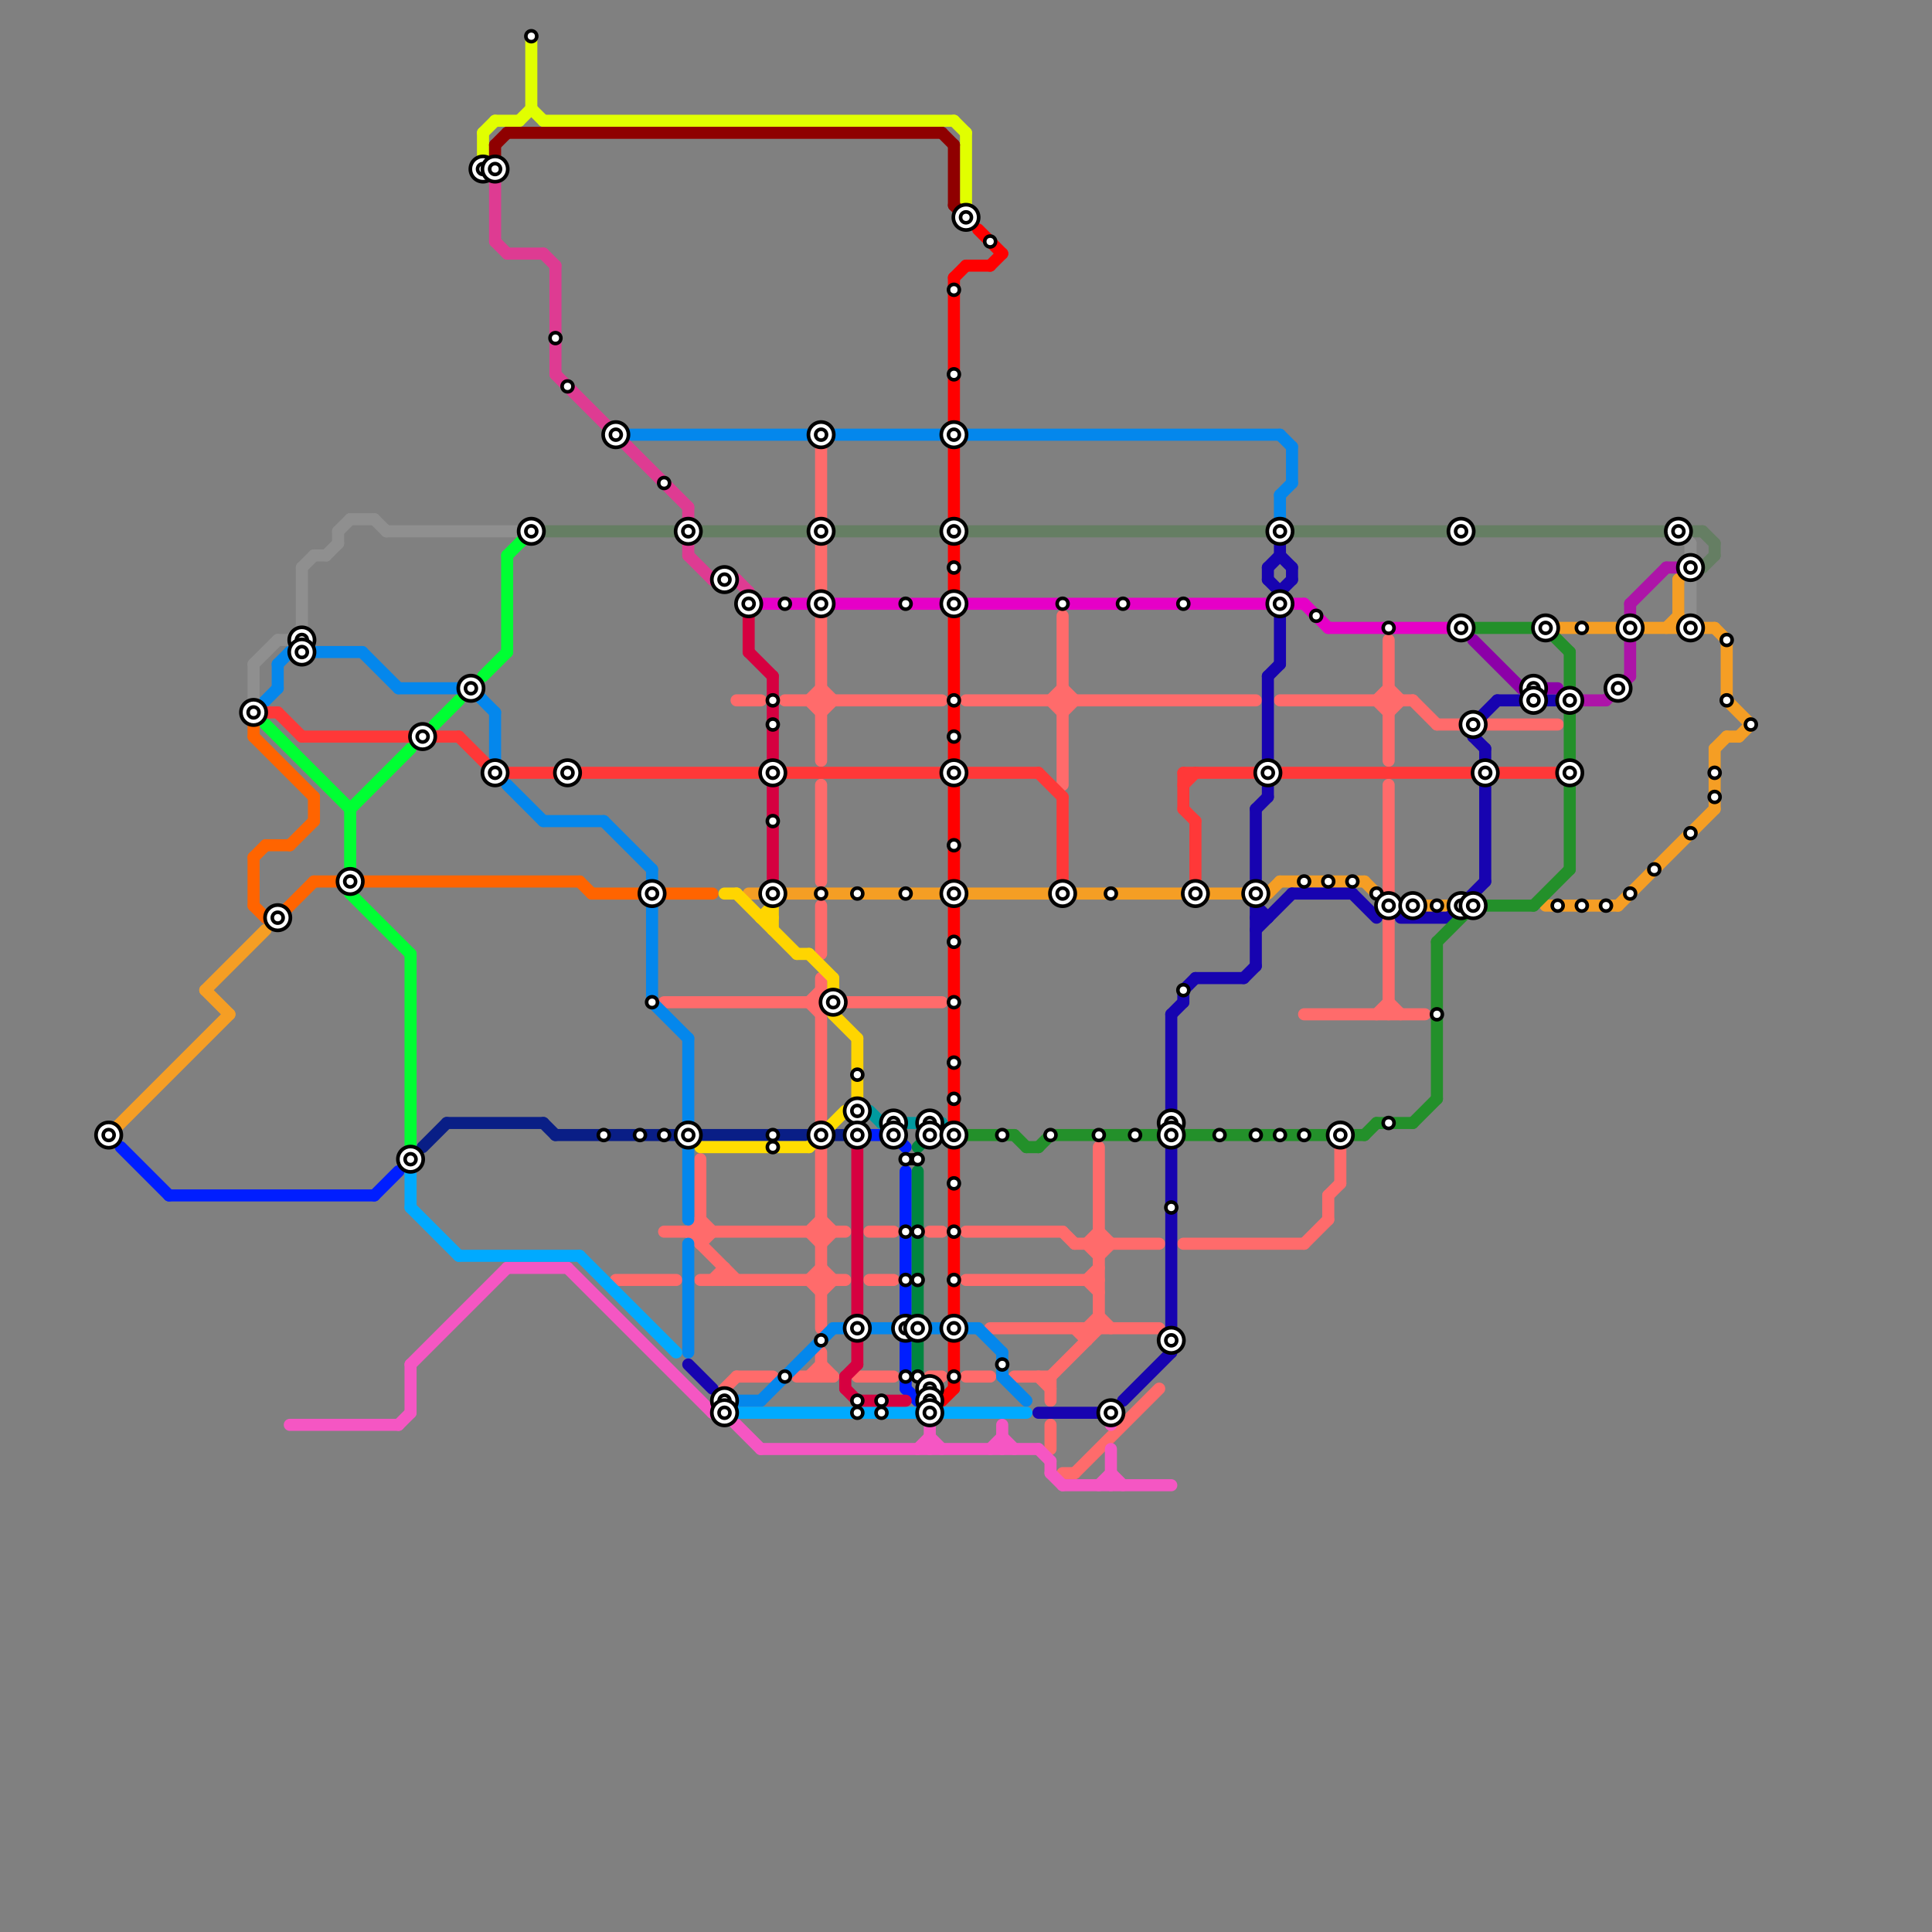 
<svg version="1.1" xmlns="http://www.w3.org/2000/svg" viewBox="0 0 160 160">
<rect x="0" y="0" width="160" height="160" fill="#808080" stroke="none"/>
<style>text { font: 1px Helvetica; font-weight: 600; white-space: pre; dominant-baseline: central; } line { stroke-width: 1; fill: none; stroke-linecap: round; stroke-linejoin: round; } .c0 { stroke: #f59e24 } .c1 { stroke: #001eff } .c2 { stroke: #ff6b6b } .c3 { stroke: #0487ec } .c4 { stroke: #657e63 } .c5 { stroke: #e600c7 } .c6 { stroke: #ff3838 } .c7 { stroke: #1703b0 } .c8 { stroke: #23902a } .c9 { stroke: #8c00a8 } .c10 { stroke: #ad14a8 } .c11 { stroke: #8f8f8f } .c12 { stroke: #ff6400 } .c13 { stroke: #00ff33 } .c14 { stroke: #f556c3 } .c15 { stroke: #000000 } .c16 { stroke: #00aaff } .c17 { stroke: #091e86 } .c18 { stroke: #e1ff00 } .c19 { stroke: #8f0000 } .c20 { stroke: #de3b92 } .c21 { stroke: #ffdd00 } .c22 { stroke: #ffd500 } .c23 { stroke: #d60040 } .c24 { stroke: #009a9f } .c25 { stroke: #00853f } .c26 { stroke: #ff0000 }</style><defs><g id="wm-xf"><circle r="1.2" fill="#000"/><circle r="0.9" fill="#fff"/><circle r="0.6" fill="#000"/><circle r="0.3" fill="#fff"/></g><g id="wm"><circle r="0.6" fill="#000"/><circle r="0.3" fill="#fff"/></g></defs><line class="c0" x1="144" y1="61" x2="145" y2="60"/><line class="c0" x1="139" y1="48" x2="139" y2="52"/><line class="c0" x1="142" y1="62" x2="143" y2="61"/><line class="c0" x1="115" y1="75" x2="120" y2="75"/><line class="c0" x1="106" y1="73" x2="113" y2="73"/><line class="c0" x1="89" y1="74" x2="98" y2="74"/><line class="c0" x1="17" y1="82" x2="22" y2="77"/><line class="c0" x1="139" y1="48" x2="140" y2="47"/><line class="c0" x1="100" y1="74" x2="103" y2="74"/><line class="c0" x1="143" y1="61" x2="144" y2="61"/><line class="c0" x1="17" y1="82" x2="19" y2="84"/><line class="c0" x1="136" y1="52" x2="142" y2="52"/><line class="c0" x1="129" y1="52" x2="134" y2="52"/><line class="c0" x1="143" y1="58" x2="145" y2="60"/><line class="c0" x1="143" y1="53" x2="143" y2="58"/><line class="c0" x1="139" y1="51" x2="140" y2="52"/><line class="c0" x1="142" y1="62" x2="142" y2="67"/><line class="c0" x1="138" y1="52" x2="139" y2="51"/><line class="c0" x1="9" y1="94" x2="19" y2="84"/><line class="c0" x1="113" y1="73" x2="115" y2="75"/><line class="c0" x1="105" y1="74" x2="106" y2="73"/><line class="c0" x1="128" y1="75" x2="134" y2="75"/><line class="c0" x1="142" y1="52" x2="143" y2="53"/><line class="c0" x1="134" y1="75" x2="142" y2="67"/><line class="c0" x1="62" y1="74" x2="87" y2="74"/><circle cx="54" cy="74" r="1" fill="#f59e24" /><line class="c1" x1="76" y1="116" x2="77" y2="116"/><line class="c1" x1="75" y1="115" x2="76" y2="116"/><line class="c1" x1="10" y1="95" x2="14" y2="99"/><line class="c1" x1="14" y1="99" x2="31" y2="99"/><line class="c1" x1="75" y1="111" x2="75" y2="115"/><line class="c1" x1="74" y1="94" x2="75" y2="95"/><line class="c1" x1="75" y1="97" x2="75" y2="109"/><line class="c1" x1="72" y1="94" x2="74" y2="94"/><line class="c1" x1="31" y1="99" x2="33" y2="97"/><line class="c2" x1="88" y1="102" x2="89" y2="103"/><line class="c2" x1="59" y1="106" x2="60" y2="105"/><line class="c2" x1="119" y1="60" x2="121" y2="60"/><line class="c2" x1="123" y1="60" x2="129" y2="60"/><line class="c2" x1="87" y1="114" x2="87" y2="116"/><line class="c2" x1="80" y1="102" x2="88" y2="102"/><line class="c2" x1="117" y1="58" x2="119" y2="60"/><line class="c2" x1="88" y1="59" x2="89" y2="58"/><line class="c2" x1="65" y1="58" x2="78" y2="58"/><line class="c2" x1="80" y1="106" x2="91" y2="106"/><line class="c2" x1="91" y1="102" x2="92" y2="103"/><line class="c2" x1="68" y1="103" x2="69" y2="102"/><line class="c2" x1="106" y1="58" x2="117" y2="58"/><line class="c2" x1="60" y1="105" x2="60" y2="106"/><line class="c2" x1="115" y1="65" x2="115" y2="74"/><line class="c2" x1="115" y1="57" x2="116" y2="58"/><line class="c2" x1="72" y1="106" x2="74" y2="106"/><line class="c2" x1="91" y1="109" x2="92" y2="110"/><line class="c2" x1="90" y1="110" x2="91" y2="109"/><line class="c2" x1="67" y1="58" x2="68" y2="57"/><line class="c2" x1="108" y1="84" x2="118" y2="84"/><line class="c2" x1="71" y1="114" x2="74" y2="114"/><line class="c2" x1="67" y1="58" x2="68" y2="59"/><line class="c2" x1="68" y1="81" x2="68" y2="93"/><line class="c2" x1="91" y1="95" x2="91" y2="110"/><line class="c2" x1="80" y1="58" x2="104" y2="58"/><line class="c2" x1="51" y1="106" x2="56" y2="106"/><line class="c2" x1="68" y1="105" x2="69" y2="106"/><line class="c2" x1="67" y1="114" x2="68" y2="113"/><line class="c2" x1="58" y1="103" x2="59" y2="102"/><line class="c2" x1="91" y1="104" x2="92" y2="103"/><line class="c2" x1="68" y1="65" x2="68" y2="73"/><line class="c2" x1="68" y1="95" x2="68" y2="110"/><line class="c2" x1="61" y1="58" x2="63" y2="58"/><line class="c2" x1="88" y1="57" x2="89" y2="58"/><line class="c2" x1="87" y1="58" x2="88" y2="57"/><line class="c2" x1="68" y1="112" x2="68" y2="114"/><line class="c2" x1="90" y1="103" x2="91" y2="102"/><line class="c2" x1="68" y1="59" x2="69" y2="58"/><line class="c2" x1="114" y1="58" x2="115" y2="57"/><line class="c2" x1="67" y1="83" x2="68" y2="82"/><line class="c2" x1="77" y1="102" x2="78" y2="102"/><line class="c2" x1="55" y1="102" x2="70" y2="102"/><line class="c2" x1="115" y1="83" x2="116" y2="84"/><line class="c2" x1="58" y1="96" x2="58" y2="103"/><line class="c2" x1="87" y1="58" x2="88" y2="59"/><line class="c2" x1="80" y1="114" x2="82" y2="114"/><line class="c2" x1="110" y1="99" x2="111" y2="98"/><line class="c2" x1="114" y1="58" x2="115" y2="59"/><line class="c2" x1="89" y1="110" x2="90" y2="111"/><line class="c2" x1="82" y1="110" x2="96" y2="110"/><line class="c2" x1="67" y1="83" x2="68" y2="84"/><line class="c2" x1="72" y1="102" x2="74" y2="102"/><line class="c2" x1="90" y1="106" x2="91" y2="105"/><line class="c2" x1="86" y1="114" x2="87" y2="115"/><line class="c2" x1="68" y1="57" x2="69" y2="58"/><line class="c2" x1="88" y1="122" x2="89" y2="122"/><line class="c2" x1="115" y1="76" x2="115" y2="84"/><line class="c2" x1="67" y1="102" x2="68" y2="101"/><line class="c2" x1="68" y1="75" x2="68" y2="79"/><line class="c2" x1="68" y1="113" x2="69" y2="114"/><line class="c2" x1="55" y1="83" x2="68" y2="83"/><line class="c2" x1="58" y1="106" x2="70" y2="106"/><line class="c2" x1="90" y1="106" x2="91" y2="107"/><line class="c2" x1="110" y1="99" x2="110" y2="101"/><line class="c2" x1="67" y1="106" x2="68" y2="105"/><line class="c2" x1="87" y1="118" x2="87" y2="120"/><line class="c2" x1="67" y1="102" x2="68" y2="103"/><line class="c2" x1="98" y1="103" x2="108" y2="103"/><line class="c2" x1="60" y1="115" x2="61" y2="114"/><line class="c2" x1="115" y1="59" x2="116" y2="58"/><line class="c2" x1="66" y1="114" x2="69" y2="114"/><line class="c2" x1="67" y1="106" x2="68" y2="107"/><line class="c2" x1="77" y1="114" x2="78" y2="114"/><line class="c2" x1="114" y1="84" x2="115" y2="83"/><line class="c2" x1="61" y1="114" x2="64" y2="114"/><line class="c2" x1="90" y1="103" x2="91" y2="104"/><line class="c2" x1="115" y1="53" x2="115" y2="63"/><line class="c2" x1="88" y1="51" x2="88" y2="65"/><line class="c2" x1="111" y1="95" x2="111" y2="98"/><line class="c2" x1="108" y1="103" x2="110" y2="101"/><line class="c2" x1="68" y1="101" x2="69" y2="102"/><line class="c2" x1="89" y1="122" x2="96" y2="115"/><line class="c2" x1="87" y1="114" x2="91" y2="110"/><line class="c2" x1="58" y1="101" x2="59" y2="102"/><line class="c2" x1="89" y1="103" x2="96" y2="103"/><line class="c2" x1="84" y1="114" x2="87" y2="114"/><line class="c2" x1="57" y1="102" x2="58" y2="101"/><line class="c2" x1="68" y1="37" x2="68" y2="49"/><line class="c2" x1="90" y1="110" x2="90" y2="111"/><line class="c2" x1="57" y1="102" x2="61" y2="106"/><line class="c2" x1="70" y1="83" x2="78" y2="83"/><line class="c2" x1="68" y1="51" x2="68" y2="63"/><line class="c2" x1="68" y1="107" x2="69" y2="106"/><line class="c3" x1="23" y1="55" x2="24" y2="54"/><line class="c3" x1="83" y1="112" x2="83" y2="114"/><line class="c3" x1="21" y1="59" x2="23" y2="57"/><line class="c3" x1="60" y1="116" x2="63" y2="116"/><line class="c3" x1="54" y1="72" x2="54" y2="73"/><line class="c3" x1="45" y1="68" x2="50" y2="68"/><line class="c3" x1="107" y1="37" x2="107" y2="40"/><line class="c3" x1="106" y1="41" x2="106" y2="43"/><line class="c3" x1="30" y1="54" x2="33" y2="57"/><line class="c3" x1="23" y1="55" x2="23" y2="57"/><line class="c3" x1="57" y1="86" x2="57" y2="101"/><line class="c3" x1="42" y1="65" x2="45" y2="68"/><line class="c3" x1="50" y1="68" x2="54" y2="72"/><line class="c3" x1="39" y1="57" x2="41" y2="59"/><line class="c3" x1="69" y1="110" x2="81" y2="110"/><line class="c3" x1="54" y1="83" x2="57" y2="86"/><line class="c3" x1="106" y1="36" x2="107" y2="37"/><line class="c3" x1="57" y1="103" x2="57" y2="112"/><line class="c3" x1="54" y1="75" x2="54" y2="83"/><line class="c3" x1="33" y1="57" x2="39" y2="57"/><line class="c3" x1="83" y1="114" x2="85" y2="116"/><line class="c3" x1="63" y1="116" x2="69" y2="110"/><line class="c3" x1="41" y1="59" x2="41" y2="63"/><line class="c3" x1="106" y1="41" x2="107" y2="40"/><line class="c3" x1="52" y1="36" x2="106" y2="36"/><line class="c3" x1="81" y1="110" x2="83" y2="112"/><line class="c3" x1="24" y1="54" x2="30" y2="54"/><line class="c4" x1="45" y1="44" x2="56" y2="44"/><line class="c4" x1="58" y1="44" x2="67" y2="44"/><line class="c4" x1="140" y1="44" x2="141" y2="44"/><line class="c4" x1="141" y1="47" x2="142" y2="46"/><line class="c4" x1="69" y1="44" x2="138" y2="44"/><line class="c4" x1="142" y1="45" x2="142" y2="46"/><line class="c4" x1="141" y1="44" x2="142" y2="45"/><line class="c5" x1="110" y1="52" x2="121" y2="52"/><line class="c5" x1="108" y1="50" x2="110" y2="52"/><line class="c5" x1="63" y1="50" x2="105" y2="50"/><line class="c5" x1="107" y1="50" x2="108" y2="50"/><line class="c6" x1="80" y1="64" x2="86" y2="64"/><line class="c6" x1="38" y1="61" x2="41" y2="64"/><line class="c6" x1="98" y1="65" x2="99" y2="64"/><line class="c6" x1="86" y1="64" x2="88" y2="66"/><line class="c6" x1="22" y1="59" x2="23" y2="59"/><line class="c6" x1="98" y1="64" x2="98" y2="67"/><line class="c6" x1="98" y1="67" x2="99" y2="68"/><line class="c6" x1="99" y1="68" x2="99" y2="74"/><line class="c6" x1="25" y1="61" x2="38" y2="61"/><line class="c6" x1="98" y1="64" x2="129" y2="64"/><line class="c6" x1="23" y1="59" x2="25" y2="61"/><line class="c6" x1="41" y1="64" x2="78" y2="64"/><line class="c6" x1="88" y1="66" x2="88" y2="74"/><line class="c7" x1="106" y1="49" x2="107" y2="48"/><line class="c7" x1="106" y1="49" x2="106" y2="55"/><line class="c7" x1="107" y1="47" x2="107" y2="48"/><line class="c7" x1="97" y1="84" x2="98" y2="83"/><line class="c7" x1="105" y1="56" x2="105" y2="63"/><line class="c7" x1="107" y1="74" x2="112" y2="74"/><line class="c7" x1="86" y1="117" x2="91" y2="117"/><line class="c7" x1="124" y1="58" x2="129" y2="58"/><line class="c7" x1="116" y1="76" x2="120" y2="76"/><line class="c7" x1="105" y1="47" x2="105" y2="48"/><line class="c7" x1="104" y1="77" x2="107" y2="74"/><line class="c7" x1="105" y1="56" x2="106" y2="55"/><line class="c7" x1="123" y1="62" x2="123" y2="63"/><line class="c7" x1="104" y1="67" x2="105" y2="66"/><line class="c7" x1="104" y1="67" x2="104" y2="80"/><line class="c7" x1="122" y1="61" x2="123" y2="62"/><line class="c7" x1="106" y1="46" x2="107" y2="47"/><line class="c7" x1="120" y1="76" x2="123" y2="73"/><line class="c7" x1="105" y1="65" x2="105" y2="66"/><line class="c7" x1="122" y1="60" x2="124" y2="58"/><line class="c7" x1="93" y1="116" x2="97" y2="112"/><line class="c7" x1="104" y1="76" x2="105" y2="76"/><line class="c7" x1="105" y1="47" x2="106" y2="46"/><line class="c7" x1="98" y1="82" x2="98" y2="83"/><line class="c7" x1="57" y1="113" x2="59" y2="115"/><line class="c7" x1="122" y1="60" x2="122" y2="61"/><line class="c7" x1="105" y1="48" x2="106" y2="49"/><line class="c7" x1="99" y1="81" x2="103" y2="81"/><line class="c7" x1="103" y1="81" x2="104" y2="80"/><line class="c7" x1="98" y1="82" x2="99" y2="81"/><line class="c7" x1="106" y1="45" x2="106" y2="46"/><line class="c7" x1="104" y1="75" x2="105" y2="76"/><line class="c7" x1="112" y1="74" x2="114" y2="76"/><line class="c7" x1="123" y1="65" x2="123" y2="73"/><line class="c7" x1="97" y1="84" x2="97" y2="112"/><line class="c8" x1="130" y1="54" x2="130" y2="72"/><line class="c8" x1="119" y1="78" x2="122" y2="75"/><line class="c8" x1="80" y1="94" x2="84" y2="94"/><line class="c8" x1="113" y1="94" x2="114" y2="93"/><line class="c8" x1="84" y1="94" x2="85" y2="95"/><line class="c8" x1="85" y1="95" x2="86" y2="95"/><line class="c8" x1="114" y1="93" x2="117" y2="93"/><line class="c8" x1="122" y1="52" x2="128" y2="52"/><line class="c8" x1="122" y1="75" x2="127" y2="75"/><line class="c8" x1="127" y1="75" x2="130" y2="72"/><line class="c8" x1="128" y1="52" x2="130" y2="54"/><line class="c8" x1="98" y1="94" x2="113" y2="94"/><line class="c8" x1="117" y1="93" x2="119" y2="91"/><line class="c8" x1="119" y1="78" x2="119" y2="91"/><line class="c8" x1="87" y1="94" x2="96" y2="94"/><line class="c8" x1="86" y1="95" x2="87" y2="94"/><line class="c9" x1="126" y1="57" x2="129" y2="57"/><line class="c9" x1="122" y1="53" x2="126" y2="57"/><line class="c10" x1="131" y1="58" x2="133" y2="58"/><line class="c10" x1="135" y1="50" x2="135" y2="56"/><line class="c10" x1="133" y1="58" x2="135" y2="56"/><line class="c10" x1="135" y1="50" x2="138" y2="47"/><line class="c10" x1="138" y1="47" x2="139" y2="47"/><line class="c11" x1="24" y1="53" x2="25" y2="52"/><line class="c11" x1="28" y1="44" x2="29" y2="43"/><line class="c11" x1="139" y1="44" x2="140" y2="45"/><line class="c11" x1="140" y1="45" x2="140" y2="46"/><line class="c11" x1="21" y1="55" x2="23" y2="53"/><line class="c11" x1="25" y1="47" x2="25" y2="52"/><line class="c11" x1="29" y1="43" x2="31" y2="43"/><line class="c11" x1="140" y1="48" x2="140" y2="51"/><line class="c11" x1="27" y1="46" x2="28" y2="45"/><line class="c11" x1="21" y1="55" x2="21" y2="58"/><line class="c11" x1="26" y1="46" x2="27" y2="46"/><line class="c11" x1="23" y1="53" x2="24" y2="53"/><line class="c11" x1="28" y1="44" x2="28" y2="45"/><line class="c11" x1="31" y1="43" x2="32" y2="44"/><line class="c11" x1="25" y1="47" x2="26" y2="46"/><line class="c11" x1="32" y1="44" x2="43" y2="44"/><line class="c12" x1="26" y1="66" x2="26" y2="68"/><line class="c12" x1="22" y1="76" x2="23" y2="76"/><line class="c12" x1="21" y1="61" x2="26" y2="66"/><line class="c12" x1="49" y1="74" x2="53" y2="74"/><line class="c12" x1="21" y1="71" x2="22" y2="70"/><line class="c12" x1="21" y1="60" x2="21" y2="61"/><line class="c12" x1="22" y1="70" x2="24" y2="70"/><line class="c12" x1="26" y1="73" x2="28" y2="73"/><line class="c12" x1="30" y1="73" x2="48" y2="73"/><line class="c12" x1="55" y1="74" x2="59" y2="74"/><line class="c12" x1="21" y1="71" x2="21" y2="75"/><line class="c12" x1="24" y1="70" x2="26" y2="68"/><line class="c12" x1="21" y1="75" x2="22" y2="76"/><line class="c12" x1="23" y1="76" x2="26" y2="73"/><line class="c12" x1="48" y1="73" x2="49" y2="74"/><line class="c13" x1="22" y1="60" x2="29" y2="67"/><line class="c13" x1="42" y1="46" x2="42" y2="54"/><line class="c13" x1="29" y1="67" x2="34" y2="62"/><line class="c13" x1="29" y1="74" x2="34" y2="79"/><line class="c13" x1="42" y1="46" x2="44" y2="44"/><line class="c13" x1="34" y1="79" x2="34" y2="96"/><line class="c13" x1="29" y1="67" x2="29" y2="74"/><line class="c13" x1="40" y1="56" x2="42" y2="54"/><line class="c13" x1="36" y1="60" x2="38" y2="58"/><line class="c14" x1="83" y1="118" x2="83" y2="120"/><line class="c14" x1="92" y1="122" x2="93" y2="123"/><line class="c14" x1="33" y1="118" x2="34" y2="117"/><line class="c14" x1="88" y1="123" x2="97" y2="123"/><line class="c14" x1="42" y1="105" x2="47" y2="105"/><line class="c14" x1="77" y1="119" x2="78" y2="120"/><line class="c14" x1="83" y1="119" x2="84" y2="120"/><line class="c14" x1="82" y1="120" x2="83" y2="119"/><line class="c14" x1="87" y1="122" x2="88" y2="123"/><line class="c14" x1="34" y1="113" x2="34" y2="117"/><line class="c14" x1="92" y1="117" x2="92" y2="118"/><line class="c14" x1="59" y1="117" x2="60" y2="117"/><line class="c14" x1="63" y1="120" x2="86" y2="120"/><line class="c14" x1="77" y1="118" x2="77" y2="120"/><line class="c14" x1="24" y1="118" x2="33" y2="118"/><line class="c14" x1="86" y1="120" x2="87" y2="121"/><line class="c14" x1="87" y1="121" x2="87" y2="122"/><line class="c14" x1="91" y1="123" x2="92" y2="122"/><line class="c14" x1="60" y1="117" x2="63" y2="120"/><line class="c14" x1="34" y1="113" x2="42" y2="105"/><line class="c14" x1="92" y1="120" x2="92" y2="123"/><line class="c14" x1="76" y1="120" x2="77" y2="119"/><line class="c14" x1="47" y1="105" x2="59" y2="117"/><line class="c15" x1="40" y1="14" x2="41" y2="14"/><line class="c15" x1="71" y1="92" x2="71" y2="94"/><line class="c15" x1="75" y1="96" x2="76" y2="96"/><circle cx="25" cy="53" r="1" fill="#000000" /><line class="c16" x1="48" y1="104" x2="56" y2="112"/><line class="c16" x1="34" y1="100" x2="38" y2="104"/><line class="c16" x1="38" y1="104" x2="48" y2="104"/><line class="c16" x1="34" y1="97" x2="34" y2="100"/><line class="c16" x1="61" y1="117" x2="85" y2="117"/><circle cx="57" cy="44" r="1" fill="#00aaff" /><line class="c17" x1="69" y1="94" x2="70" y2="94"/><line class="c17" x1="37" y1="93" x2="45" y2="93"/><line class="c17" x1="35" y1="95" x2="37" y2="93"/><line class="c17" x1="58" y1="94" x2="67" y2="94"/><line class="c17" x1="45" y1="93" x2="46" y2="94"/><line class="c17" x1="46" y1="94" x2="56" y2="94"/><line class="c18" x1="80" y1="11" x2="80" y2="17"/><line class="c18" x1="44" y1="3" x2="44" y2="9"/><line class="c18" x1="40" y1="11" x2="41" y2="10"/><line class="c18" x1="79" y1="10" x2="80" y2="11"/><line class="c18" x1="40" y1="11" x2="40" y2="13"/><line class="c18" x1="43" y1="10" x2="44" y2="9"/><line class="c18" x1="45" y1="10" x2="79" y2="10"/><line class="c18" x1="44" y1="9" x2="45" y2="10"/><line class="c18" x1="41" y1="10" x2="43" y2="10"/><line class="c19" x1="42" y1="11" x2="78" y2="11"/><line class="c19" x1="79" y1="12" x2="79" y2="17"/><line class="c19" x1="78" y1="11" x2="79" y2="12"/><line class="c19" x1="41" y1="12" x2="41" y2="13"/><line class="c19" x1="79" y1="17" x2="80" y2="18"/><line class="c19" x1="41" y1="12" x2="42" y2="11"/><line class="c20" x1="61" y1="48" x2="62" y2="49"/><line class="c20" x1="46" y1="31" x2="57" y2="42"/><line class="c20" x1="41" y1="15" x2="41" y2="20"/><line class="c20" x1="42" y1="21" x2="45" y2="21"/><line class="c20" x1="45" y1="21" x2="46" y2="22"/><line class="c20" x1="59" y1="48" x2="61" y2="48"/><line class="c20" x1="62" y1="49" x2="62" y2="50"/><line class="c20" x1="57" y1="42" x2="57" y2="43"/><line class="c20" x1="57" y1="45" x2="57" y2="46"/><line class="c20" x1="41" y1="20" x2="42" y2="21"/><line class="c20" x1="46" y1="22" x2="46" y2="31"/><line class="c20" x1="57" y1="46" x2="59" y2="48"/><line class="c21" x1="67" y1="95" x2="70" y2="92"/><line class="c21" x1="58" y1="95" x2="67" y2="95"/><circle cx="79" cy="94" r="1" fill="#ffdd00" /><line class="c22" x1="64" y1="75" x2="64" y2="77"/><line class="c22" x1="69" y1="84" x2="71" y2="86"/><line class="c22" x1="66" y1="79" x2="67" y2="79"/><line class="c22" x1="67" y1="79" x2="69" y2="81"/><line class="c22" x1="63" y1="76" x2="64" y2="76"/><line class="c22" x1="60" y1="74" x2="61" y2="74"/><line class="c22" x1="71" y1="86" x2="71" y2="91"/><line class="c22" x1="63" y1="76" x2="64" y2="75"/><line class="c22" x1="69" y1="81" x2="69" y2="84"/><line class="c22" x1="61" y1="74" x2="66" y2="79"/><line class="c23" x1="70" y1="114" x2="71" y2="113"/><line class="c23" x1="62" y1="51" x2="62" y2="54"/><line class="c23" x1="70" y1="115" x2="71" y2="116"/><line class="c23" x1="62" y1="54" x2="64" y2="56"/><line class="c23" x1="70" y1="114" x2="70" y2="115"/><line class="c23" x1="64" y1="65" x2="64" y2="73"/><line class="c23" x1="71" y1="116" x2="75" y2="116"/><line class="c23" x1="64" y1="56" x2="64" y2="63"/><line class="c23" x1="71" y1="111" x2="71" y2="113"/><line class="c23" x1="71" y1="95" x2="71" y2="109"/><line class="c24" x1="73" y1="93" x2="78" y2="93"/><line class="c24" x1="72" y1="92" x2="73" y2="93"/><line class="c25" x1="76" y1="95" x2="77" y2="94"/><line class="c25" x1="76" y1="97" x2="76" y2="109"/><line class="c25" x1="76" y1="111" x2="76" y2="114"/><line class="c25" x1="77" y1="94" x2="78" y2="94"/><line class="c25" x1="76" y1="114" x2="77" y2="115"/><line class="c26" x1="78" y1="116" x2="79" y2="115"/><line class="c26" x1="81" y1="19" x2="83" y2="21"/><line class="c26" x1="80" y1="22" x2="82" y2="22"/><line class="c26" x1="79" y1="23" x2="79" y2="35"/><line class="c26" x1="79" y1="51" x2="79" y2="73"/><line class="c26" x1="79" y1="95" x2="79" y2="109"/><line class="c26" x1="79" y1="111" x2="79" y2="115"/><line class="c26" x1="79" y1="37" x2="79" y2="43"/><line class="c26" x1="79" y1="75" x2="79" y2="93"/><line class="c26" x1="82" y1="22" x2="83" y2="21"/><line class="c26" x1="79" y1="23" x2="80" y2="22"/><line class="c26" x1="79" y1="45" x2="79" y2="49"/>

<use x="101" y="94" href="#wm"/><use x="104" y="74" href="#wm-xf"/><use x="104" y="94" href="#wm"/><use x="105" y="64" href="#wm-xf"/><use x="106" y="44" href="#wm-xf"/><use x="106" y="50" href="#wm-xf"/><use x="106" y="94" href="#wm"/><use x="108" y="73" href="#wm"/><use x="108" y="94" href="#wm"/><use x="109" y="51" href="#wm"/><use x="110" y="73" href="#wm"/><use x="111" y="94" href="#wm-xf"/><use x="112" y="73" href="#wm"/><use x="114" y="74" href="#wm"/><use x="115" y="52" href="#wm"/><use x="115" y="75" href="#wm-xf"/><use x="115" y="93" href="#wm"/><use x="117" y="75" href="#wm-xf"/><use x="119" y="75" href="#wm"/><use x="119" y="84" href="#wm"/><use x="121" y="44" href="#wm-xf"/><use x="121" y="52" href="#wm-xf"/><use x="121" y="75" href="#wm-xf"/><use x="122" y="60" href="#wm-xf"/><use x="122" y="75" href="#wm-xf"/><use x="123" y="64" href="#wm-xf"/><use x="127" y="57" href="#wm-xf"/><use x="127" y="58" href="#wm-xf"/><use x="128" y="52" href="#wm-xf"/><use x="129" y="75" href="#wm"/><use x="130" y="58" href="#wm-xf"/><use x="130" y="64" href="#wm-xf"/><use x="131" y="52" href="#wm"/><use x="131" y="75" href="#wm"/><use x="133" y="75" href="#wm"/><use x="134" y="57" href="#wm-xf"/><use x="135" y="52" href="#wm-xf"/><use x="135" y="74" href="#wm"/><use x="137" y="72" href="#wm"/><use x="139" y="44" href="#wm-xf"/><use x="140" y="47" href="#wm-xf"/><use x="140" y="52" href="#wm-xf"/><use x="140" y="69" href="#wm"/><use x="142" y="64" href="#wm"/><use x="142" y="66" href="#wm"/><use x="143" y="53" href="#wm"/><use x="143" y="58" href="#wm"/><use x="145" y="60" href="#wm"/><use x="21" y="59" href="#wm-xf"/><use x="23" y="76" href="#wm-xf"/><use x="25" y="53" href="#wm-xf"/><use x="25" y="54" href="#wm-xf"/><use x="29" y="73" href="#wm-xf"/><use x="34" y="96" href="#wm-xf"/><use x="35" y="61" href="#wm-xf"/><use x="39" y="57" href="#wm-xf"/><use x="40" y="14" href="#wm-xf"/><use x="41" y="14" href="#wm-xf"/><use x="41" y="64" href="#wm-xf"/><use x="44" y="3" href="#wm"/><use x="44" y="44" href="#wm-xf"/><use x="46" y="28" href="#wm"/><use x="47" y="32" href="#wm"/><use x="47" y="64" href="#wm-xf"/><use x="50" y="94" href="#wm"/><use x="51" y="36" href="#wm-xf"/><use x="53" y="94" href="#wm"/><use x="54" y="74" href="#wm-xf"/><use x="54" y="83" href="#wm"/><use x="55" y="40" href="#wm"/><use x="55" y="94" href="#wm"/><use x="57" y="44" href="#wm-xf"/><use x="57" y="94" href="#wm-xf"/><use x="60" y="116" href="#wm-xf"/><use x="60" y="117" href="#wm-xf"/><use x="60" y="48" href="#wm-xf"/><use x="62" y="50" href="#wm-xf"/><use x="64" y="58" href="#wm"/><use x="64" y="60" href="#wm"/><use x="64" y="64" href="#wm-xf"/><use x="64" y="68" href="#wm"/><use x="64" y="74" href="#wm-xf"/><use x="64" y="94" href="#wm"/><use x="64" y="95" href="#wm"/><use x="65" y="114" href="#wm"/><use x="65" y="50" href="#wm"/><use x="68" y="111" href="#wm"/><use x="68" y="36" href="#wm-xf"/><use x="68" y="44" href="#wm-xf"/><use x="68" y="50" href="#wm-xf"/><use x="68" y="74" href="#wm"/><use x="68" y="94" href="#wm-xf"/><use x="69" y="83" href="#wm-xf"/><use x="71" y="110" href="#wm-xf"/><use x="71" y="116" href="#wm"/><use x="71" y="117" href="#wm"/><use x="71" y="74" href="#wm"/><use x="71" y="89" href="#wm"/><use x="71" y="92" href="#wm-xf"/><use x="71" y="94" href="#wm-xf"/><use x="73" y="116" href="#wm"/><use x="73" y="117" href="#wm"/><use x="74" y="93" href="#wm-xf"/><use x="74" y="94" href="#wm-xf"/><use x="75" y="102" href="#wm"/><use x="75" y="106" href="#wm"/><use x="75" y="110" href="#wm-xf"/><use x="75" y="114" href="#wm"/><use x="75" y="50" href="#wm"/><use x="75" y="74" href="#wm"/><use x="75" y="96" href="#wm"/><use x="76" y="102" href="#wm"/><use x="76" y="106" href="#wm"/><use x="76" y="110" href="#wm-xf"/><use x="76" y="114" href="#wm"/><use x="76" y="96" href="#wm"/><use x="77" y="115" href="#wm-xf"/><use x="77" y="116" href="#wm-xf"/><use x="77" y="117" href="#wm-xf"/><use x="77" y="93" href="#wm-xf"/><use x="77" y="94" href="#wm-xf"/><use x="79" y="102" href="#wm"/><use x="79" y="106" href="#wm"/><use x="79" y="110" href="#wm-xf"/><use x="79" y="114" href="#wm"/><use x="79" y="24" href="#wm"/><use x="79" y="31" href="#wm"/><use x="79" y="36" href="#wm-xf"/><use x="79" y="44" href="#wm-xf"/><use x="79" y="47" href="#wm"/><use x="79" y="50" href="#wm-xf"/><use x="79" y="58" href="#wm"/><use x="79" y="61" href="#wm"/><use x="79" y="64" href="#wm-xf"/><use x="79" y="70" href="#wm"/><use x="79" y="74" href="#wm-xf"/><use x="79" y="78" href="#wm"/><use x="79" y="83" href="#wm"/><use x="79" y="88" href="#wm"/><use x="79" y="91" href="#wm"/><use x="79" y="94" href="#wm-xf"/><use x="79" y="98" href="#wm"/><use x="80" y="18" href="#wm-xf"/><use x="82" y="20" href="#wm"/><use x="83" y="113" href="#wm"/><use x="83" y="94" href="#wm"/><use x="87" y="94" href="#wm"/><use x="88" y="50" href="#wm"/><use x="88" y="74" href="#wm-xf"/><use x="9" y="94" href="#wm-xf"/><use x="91" y="94" href="#wm"/><use x="92" y="117" href="#wm-xf"/><use x="92" y="74" href="#wm"/><use x="93" y="50" href="#wm"/><use x="94" y="94" href="#wm"/><use x="97" y="100" href="#wm"/><use x="97" y="111" href="#wm-xf"/><use x="97" y="93" href="#wm-xf"/><use x="97" y="94" href="#wm-xf"/><use x="98" y="50" href="#wm"/><use x="98" y="82" href="#wm"/><use x="99" y="74" href="#wm-xf"/>
</svg>

